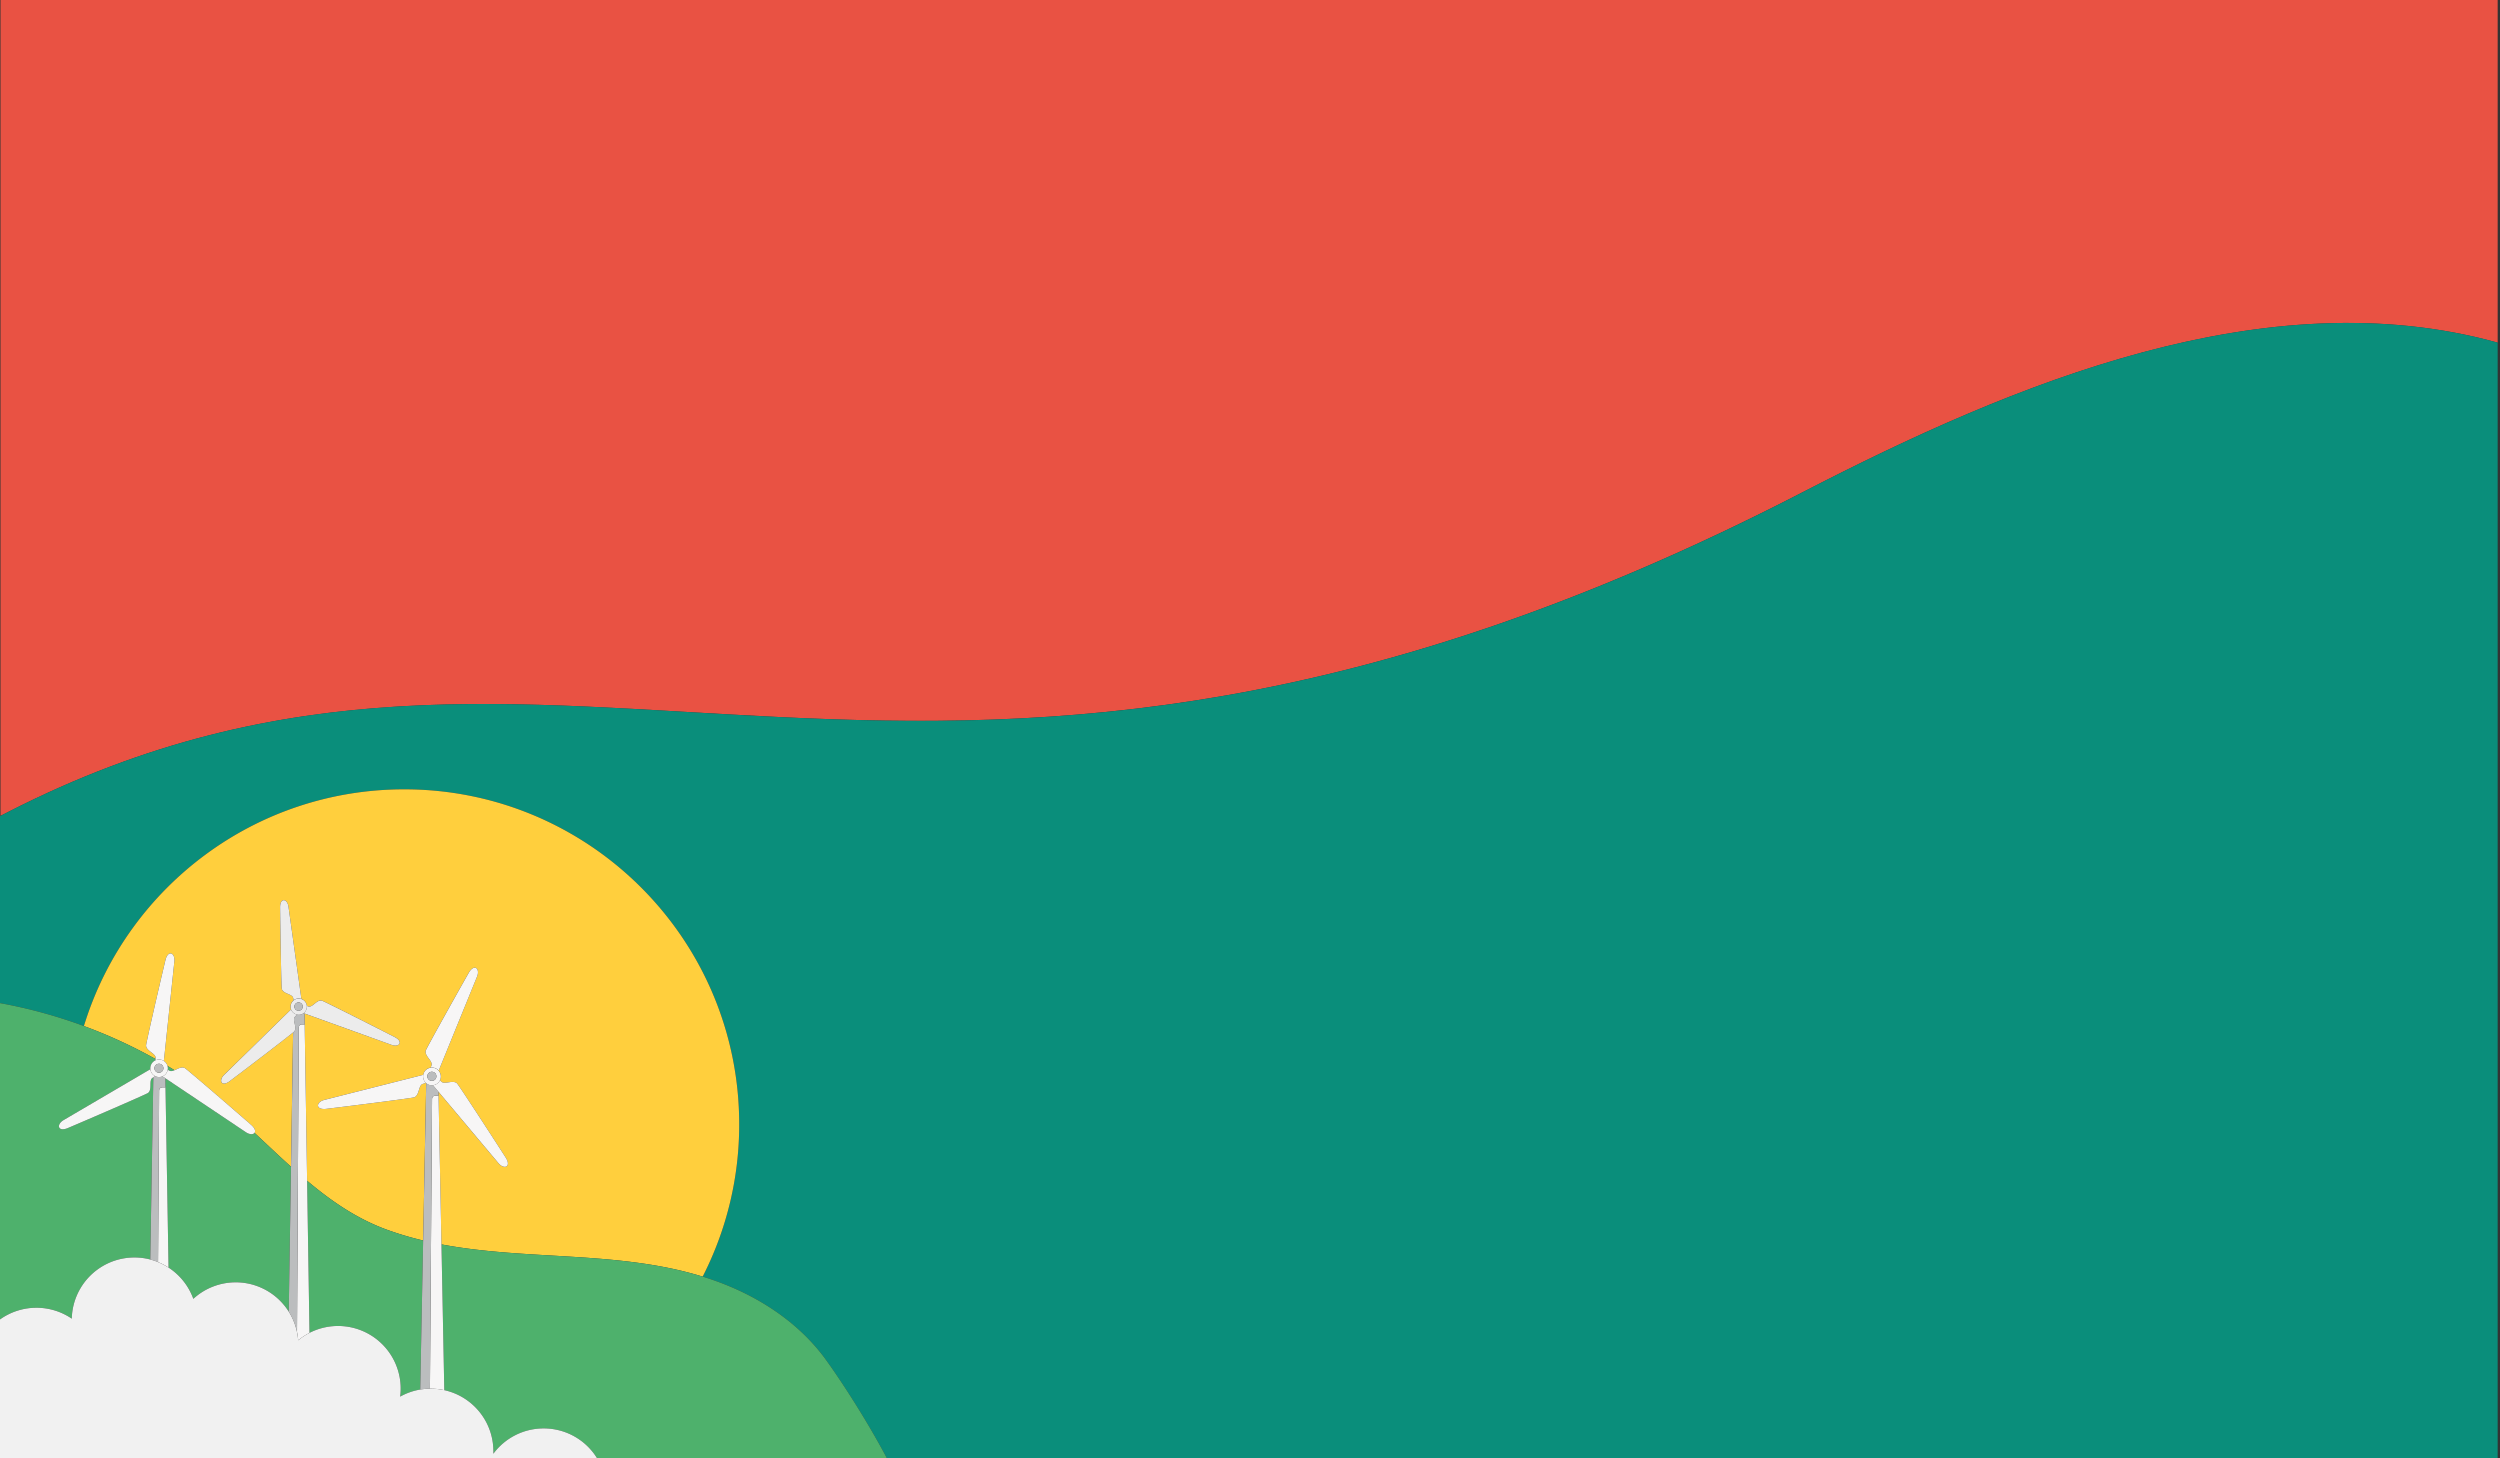 <svg id="Layer_1" data-name="Layer 1" xmlns="http://www.w3.org/2000/svg" viewBox="0 0 6000 3500"><rect x="0" y="0" width="6000" height="3500" fill="#333333" stroke="none"/><defs><style>.cls-1{fill:none;}.cls-2{fill:#e95243;}.cls-3{fill:#0a8e7b;}.cls-4{fill:#ffcf3d;}.cls-5{fill:#4eb16c;}.cls-6{fill:#f7f6f6;}.cls-7{fill:#bbbdbe;}.cls-8{fill:#ececec;}.cls-9{fill:#f1f1f1;}</style></defs><path class="cls-1" d="M1.21,1958.12V0H0V1958.75Z"/><path class="cls-2" d="M1.21,1958.12q10-5.22,19.59-10.09c1335.26-680.86,2178.26,331.64,4305.46-766.68,507.39-262,1111.73-513.43,1668.17-359V0H1.21Z"/><path class="cls-3" d="M4326.26,1181.35C2199.06,2279.67,1356.06,1267.17,20.8,1948q-9.54,4.88-19.59,10.09l-1.21.63v448.74a1200.73,1200.73,0,0,1,201.35,55q2.31-7.54,4.77-15c105.42-321.16,407.62-553.09,764-553.09,444.06,0,804,360,804,804a800.67,800.67,0,0,1-87.68,365.5,710.68,710.68,0,0,1,72.9,26.93c86.16,37.45,166.25,95,221.89,171.4,34,46.75,97.93,144,147.4,237.77H5994.43V822.31C5438,667.92,4833.65,919.37,4326.26,1181.35Z"/><path class="cls-4" d="M373.32,2539.45c1.22-11.44-22.42-16.62-22.75-30.26.08-5.27,26.8-122,46.7-205.93,6.41-24.3,23.34-16.27,21.18,4.16l-25.2,238.88a21.06,21.06,0,0,1,8.76,11.92q8.49,5.06,16.91,10.26c7.92-3.34,16.8-9,24.37-5.25,4.64,2.53,95.49,80.6,160.42,137.3,8.69,8,10,14.68,7.18,18.37,29.15,27.1,58,54.68,87.56,81.27l5-322.33c-16.05,13.28-94.61,73.51-153,117.54-19,13.64-26.4-2.18-12.73-15.56L698.52,2422.6a19.23,19.23,0,0,1-1-4,19.55,19.55,0,0,1,7.21-18c-.31-1.65-.64-3.29-1-4.89-1.47-10.61-24-10-27.37-22.23-1.12-4.78-3.24-116.34-4.13-196.64.32-23.4,17.43-20,20.08-1l31,221.59a19.55,19.55,0,0,1,13,15.77c.05.37.06.72.09,1.08,1.19.36,2.38.71,3.54,1,10.07,3.65,20-16.59,32.43-13.85,4.76,1.24,104.44,51.37,175.89,88,20.56,11.19,9.54,24.72-8.46,18.23L730.86,2432.4l.5,26.13h-.15l5.86,375.33c57.58,48.41,118.93,90.85,190.33,117a781.09,781.09,0,0,0,88.15,26.34l7.35-377.62c-.22-.18-.41-.37-.62-.56-2.43.72-4.87,1.48-7.19,2.24-11.31,2.85-7.94,27.16-20.8,32.25-5,1.78-125.49,17.33-212.26,27.83-25.36,2.44-23.66-16.48-3.48-21.6l237.21-60.13a21,21,0,0,1,1.24-4.28,21.27,21.27,0,0,1,16.62-13c.62-1.73,1.21-3.45,1.76-5.13,4.42-10.79-17.14-22.51-13.61-35.88,1.57-5.12,60.55-111.27,103.61-187.34,13.09-21.85,27.31-9.25,19.44,10l-92,225.48a21.31,21.31,0,0,1,3.6,21.95c-.15.37-.33.71-.5,1.07q1.38,1.49,2.76,2.91c7.48,8.94,27.9-4.68,38.08,4.69,3.81,3.77,70.23,105.43,117.46,179,13.23,21.77-4.54,28.48-17.94,12.54l-144-171.4,7.14,366.33c206.54,39,424.88,14.71,627,77.34a800.67,800.67,0,0,0,87.68-365.5c0-444.05-360-804-804-804-356.42,0-658.62,231.93-764,553.09q-2.46,7.48-4.77,15a1211.43,1211.43,0,0,1,171.88,79.11Z"/><path class="cls-5" d="M87.46,3138.61a149.65,149.65,0,0,1,84.82,26.21,150.42,150.42,0,0,1,188.34-142l7.4-437.27-1.83,1.23c-9.93,5.81-.06,27.91-10.85,36.27-4.29,3.07-114.12,50.88-193.44,84.66-23.36,9.27-26.94-9.12-9.23-19.51l208.21-122.11a21.47,21.47,0,0,1,0-4.39,21,21,0,0,1,12.18-16.9c.06-1.07.12-2.13.17-3.19a1211.43,1211.43,0,0,0-171.88-79.11A1200.73,1200.73,0,0,0,0,2407.49v759.18A149.6,149.6,0,0,1,87.46,3138.61Z"/><path class="cls-5" d="M1759.41,3090.83a710.68,710.68,0,0,0-72.9-26.93c-202.14-62.63-420.48-38.38-627-77.34l6.81,349.79a150.42,150.42,0,0,1,117.89,146.84c0,2-.07,3.94-.15,5.89A150.39,150.39,0,0,1,1433.11,3500H2128.7c-49.47-93.77-113.37-191-147.4-237.77C1925.66,3185.8,1845.57,3128.28,1759.41,3090.83Z"/><path class="cls-5" d="M1015.55,2977.22a781.09,781.09,0,0,1-88.15-26.34c-71.4-26.17-132.75-68.61-190.33-117l5.7,365.11a150.25,150.25,0,0,1,217.68,153,149.73,149.73,0,0,1,48.13-17Z"/><path class="cls-5" d="M402.69,2566.1c0,.39-.12.77-.18,1.15,1.14.69,2.29,1.36,3.41,2,3.63,2.44,8.14,1.27,13-.77q-8.42-5.2-16.91-10.26A20.89,20.89,0,0,1,402.69,2566.1Z"/><path class="cls-5" d="M610.89,2718.9c-3.19,4.18-11.66,4.5-20.72-1.57L396.88,2587.92l.41,21.71h-.1l7.33,432.61a150.77,150.77,0,0,1,59.48,75,150.31,150.31,0,0,1,229,30.65l5.43-347.71C668.92,2773.58,640,2746,610.89,2718.9Z"/><path class="cls-6" d="M390.29,2609.63c-5.9,0-8.36,3.51-8.36,8.6,0,2.42-1.26,201.94-2.58,410.82a150.23,150.23,0,0,1,25.17,13.19l-7.33-432.61Z"/><path class="cls-7" d="M390.29,2609.63h7l-.41-21.71-6.95-4.65a21,21,0,0,1-10.35,1.53,21.22,21.22,0,0,1-7.18-2.12c-1.48.94-2.95,1.9-4.38,2.86l-7.4,437.27a147.42,147.42,0,0,1,18.73,6.24c1.32-208.88,2.58-408.4,2.58-410.82C381.93,2613.14,384.39,2609.63,390.29,2609.63Z"/><path class="cls-6" d="M384,2543a20.78,20.78,0,0,1,9.26,3.31l25.2-238.88c2.16-20.43-14.77-28.46-21.18-4.16-19.9,83.89-46.62,200.66-46.7,205.93.33,13.64,24,18.82,22.75,30.26l-.09,2.15c-.05,1.06-.11,2.12-.17,3.19A21,21,0,0,1,384,2543Z"/><path class="cls-6" d="M360.88,2566.08,152.67,2688.19c-17.71,10.39-14.13,28.78,9.23,19.51,79.32-33.78,189.15-81.59,193.44-84.66,10.79-8.36.92-30.46,10.85-36.27l1.83-1.23c1.43-1,2.9-1.92,4.38-2.86A21.07,21.07,0,0,1,360.88,2566.08Z"/><path class="cls-6" d="M405.92,2569.25c-1.12-.64-2.27-1.31-3.41-2a21,21,0,0,1-12.58,16l6.95,4.65,193.29,129.41c9.06,6.07,17.53,5.75,20.72,1.57,2.82-3.69,1.51-10.4-7.18-18.37-64.93-56.7-155.78-134.77-160.42-137.3-7.57-3.76-16.45,1.91-24.37,5.25C414.06,2570.52,409.55,2571.69,405.92,2569.25Z"/><path class="cls-6" d="M372.4,2582.68a21.22,21.22,0,0,0,7.18,2.12,21,21,0,0,0,22.93-17.55c.06-.38.14-.76.18-1.15a21,21,0,0,0-41.81-4.41,21.47,21.47,0,0,0,0,4.39A21.07,21.07,0,0,0,372.4,2582.68Zm9.05-29.73a10.75,10.75,0,1,1-10.75,10.75A10.75,10.75,0,0,1,381.45,2553Z"/><circle class="cls-7" cx="381.45" cy="2563.7" r="10.75"/><path class="cls-6" d="M737.07,2833.86l-5.86-375.33h-6.37c-5.49,0-7.79,3.26-7.79,8,0,3.44-2.72,471.88-4.22,730.23a150.28,150.28,0,0,1,2.84,20.05,150.77,150.77,0,0,1,27.1-17.85Z"/><path class="cls-7" d="M717.05,2466.54c0-4.75,2.3-8,7.79-8h6.52l-.5-26.13-2.22-.8a19.44,19.44,0,0,1-16,3.41c-1.6,1.7-3.19,3.42-4.68,5.1-7.68,7.49,6.22,25.24-1.65,35.22a34.7,34.7,0,0,1-2.85,2.51l-5,322.33L693,3147.88a149.59,149.59,0,0,1,19.81,48.89C714.33,2938.42,717.05,2470,717.05,2466.54Z"/><path class="cls-8" d="M723.32,2397.44l-31-221.59c-2.65-18.95-19.76-22.39-20.08,1,.89,80.3,3,191.86,4.13,196.64,3.36,12.26,25.9,11.62,27.37,22.23.33,1.6.66,3.24,1,4.89a19.4,19.4,0,0,1,18.58-3.18Z"/><path class="cls-8" d="M706.33,2475.33c7.87-10-6-27.73,1.65-35.22,1.49-1.68,3.08-3.4,4.68-5.1a19.58,19.58,0,0,1-14.14-12.41L537.8,2579.82c-13.67,13.38-6.29,29.2,12.73,15.56,58.34-44,136.9-104.26,153-117.54A34.7,34.7,0,0,0,706.33,2475.33Z"/><path class="cls-8" d="M728.64,2431.6l2.22.8,208.94,75.32c18,6.49,29-7,8.46-18.23-71.45-36.64-171.13-86.77-175.89-88-12.42-2.74-22.36,17.5-32.43,13.85-1.16-.33-2.35-.68-3.54-1A19.53,19.53,0,0,1,728.64,2431.6Z"/><path class="cls-8" d="M712.66,2435a19.44,19.44,0,0,0,16-3.41,19.53,19.53,0,0,0,7.76-17.31c0-.36,0-.71-.09-1.08a19.58,19.58,0,0,0-38.78,5.42,19.23,19.23,0,0,0,1,4A19.58,19.58,0,0,0,712.66,2435Zm1.49-28.9a10,10,0,1,1-7.29,12.13A10,10,0,0,1,714.15,2406.11Z"/><path class="cls-7" d="M706.86,2418.24a10,10,0,1,0,7.29-12.13A10,10,0,0,0,706.86,2418.24Z"/><path class="cls-6" d="M1052.33,2620.21l.18,9.47h-7.09c-6,0-8.48,3.56-8.48,8.72,0,4.14-3.62,497.69-5.06,694.46.65,0,1.29,0,1.94,0a151.05,151.05,0,0,1,32.48,3.52l-6.81-349.79-7.14-366.33Z"/><path class="cls-7" d="M1036.94,2638.4c0-5.16,2.5-8.72,8.48-8.72h7.09l-.18-9.47-13.14-15.65a21.21,21.21,0,0,1-16.29-5l-7.35,377.62-7,357.73a151.52,151.52,0,0,1,23.3-2.09C1033.32,3136.09,1036.94,2642.54,1036.94,2638.4Z"/><path class="cls-6" d="M1044.77,2563.67a21.14,21.14,0,0,1,8.09,5.83l92-225.48c7.87-19.28-6.35-31.88-19.44-10-43.06,76.07-102,182.22-103.61,187.34-3.53,13.37,18,25.09,13.61,35.88-.55,1.68-1.14,3.4-1.76,5.13A21.24,21.24,0,0,1,1044.77,2563.67Z"/><path class="cls-6" d="M1015.76,2579.63l-237.21,60.13c-20.18,5.12-21.88,24,3.48,21.6,86.77-10.5,207.21-26.05,212.26-27.83,12.86-5.09,9.49-29.4,20.8-32.25,2.32-.76,4.76-1.52,7.19-2.24A21.32,21.32,0,0,1,1015.76,2579.63Z"/><path class="cls-6" d="M1039.19,2604.56l13.14,15.65,0,0,144,171.4c13.4,15.94,31.17,9.23,17.94-12.54-47.23-73.54-113.65-175.2-117.46-179-10.18-9.37-30.6,4.25-38.08-4.69q-1.38-1.42-2.76-2.91A21.29,21.29,0,0,1,1039.19,2604.56Z"/><path class="cls-6" d="M1039.19,2604.56a21.29,21.29,0,0,0,16.77-12c.17-.36.35-.7.5-1.07a21.31,21.31,0,0,0-39.46-16.1,21,21,0,0,0-1.24,4.28,21.32,21.32,0,0,0,6.52,19.41c.21.19.4.38.62.56a21.21,21.21,0,0,0,16.29,5Zm.3-31.91a10.9,10.9,0,1,1-13.5,7.43A10.9,10.9,0,0,1,1039.49,2572.65Z"/><path class="cls-7" d="M1033.42,2593.58a10.9,10.9,0,1,0-7.43-13.5A10.9,10.9,0,0,0,1033.42,2593.58Z"/><path class="cls-9" d="M1304.88,3428.2A150.16,150.16,0,0,0,1184,3489.08c.08-1.95.15-3.91.15-5.89a150.22,150.22,0,0,0-150.37-150.36c-.65,0-1.29,0-1.94,0a151.52,151.52,0,0,0-23.3,2.09,149.73,149.73,0,0,0-48.13,17,150.29,150.29,0,0,0-244.78-135.13A150.32,150.32,0,0,0,464,3117.23a150.72,150.72,0,0,0-84.65-88.18,147.42,147.42,0,0,0-18.73-6.24,150.42,150.42,0,0,0-188.34,142A150.34,150.34,0,0,0,0,3166.67V3500H1433.11A150.28,150.28,0,0,0,1304.88,3428.2Z"/></svg>